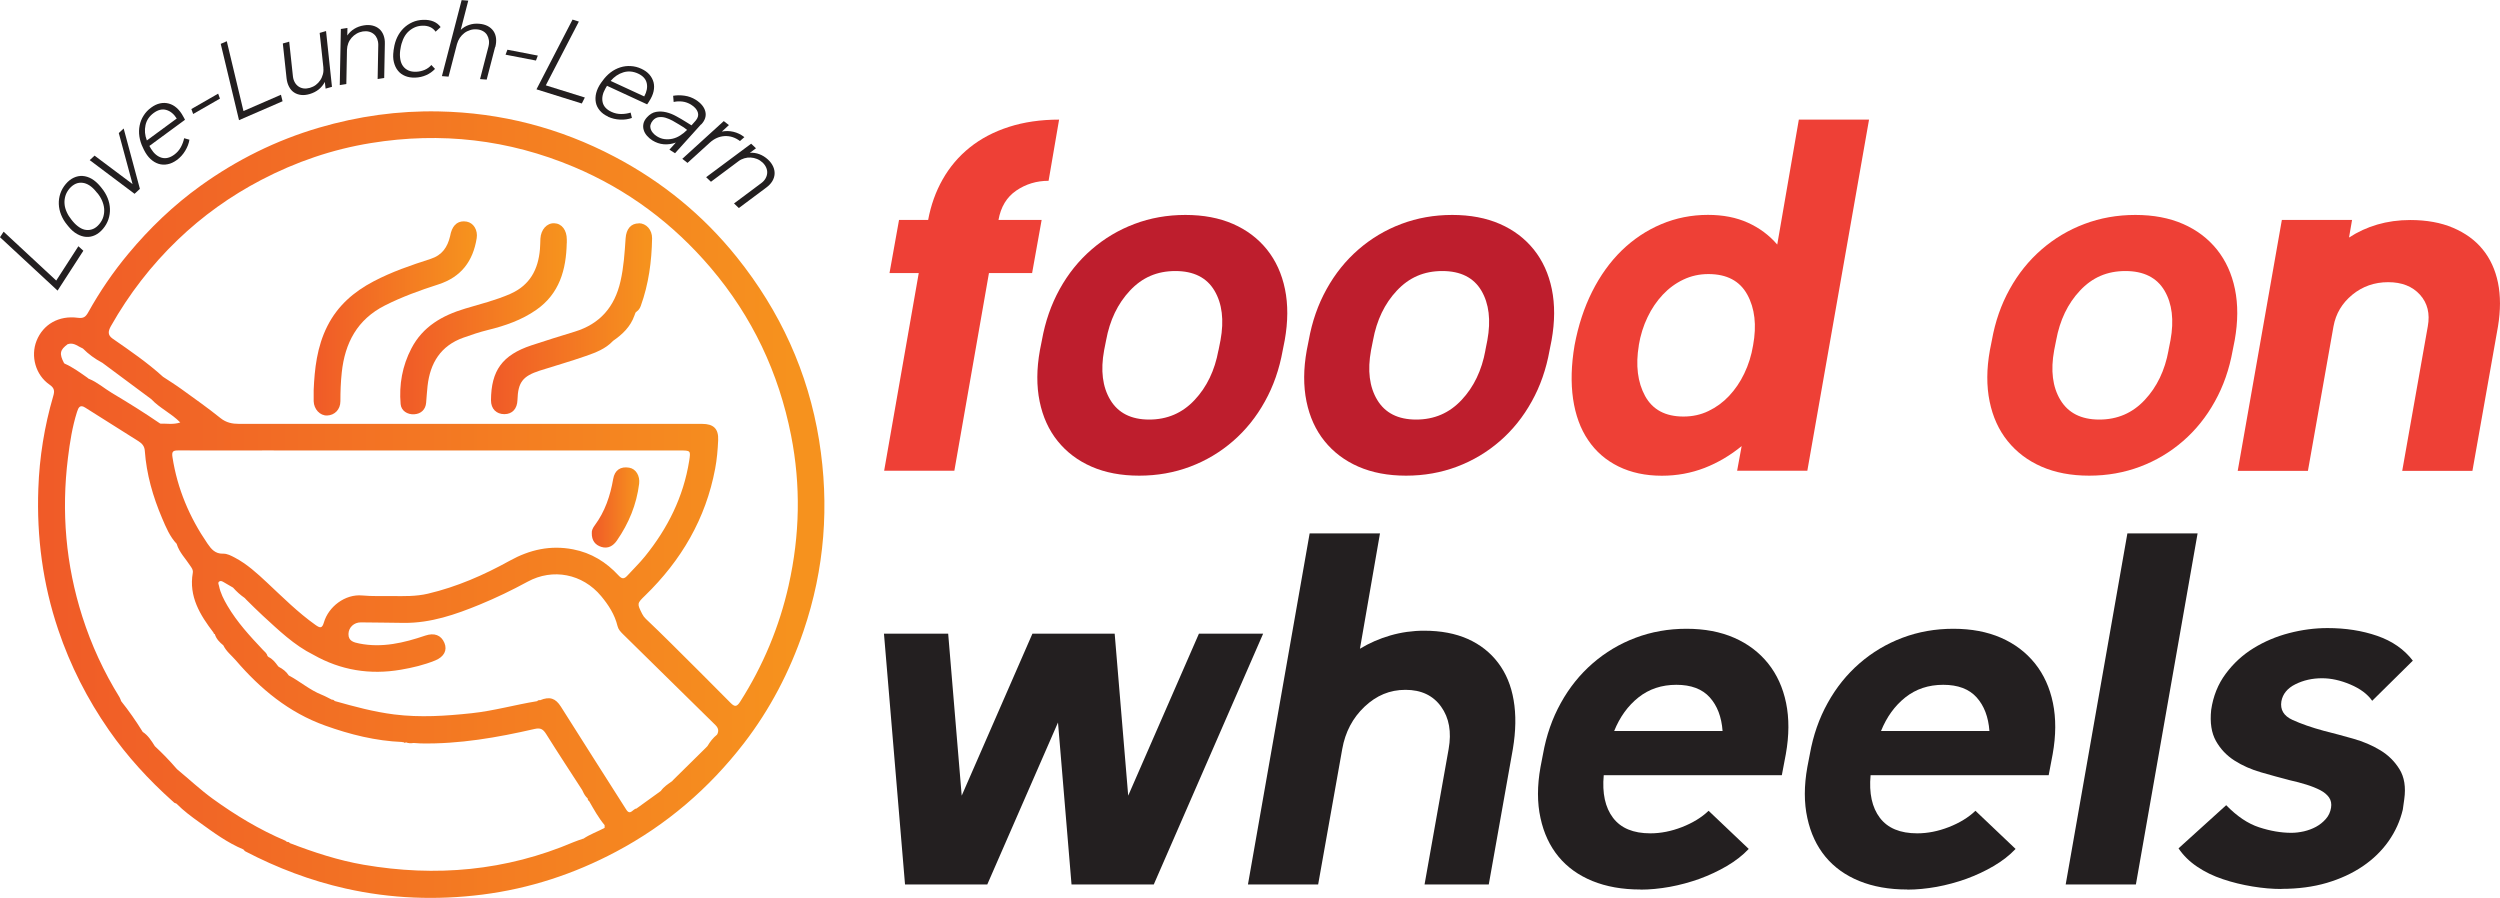 <?xml version="1.0" encoding="UTF-8"?>
<svg id="Layer_1" data-name="Layer 1" xmlns="http://www.w3.org/2000/svg" width="388.14" height="139.39" xmlns:xlink="http://www.w3.org/1999/xlink" viewBox="0 0 388.14 139.39">
  <defs>
    <linearGradient id="linear-gradient" x1="5.28" y1="78.33" x2="128" y2="78.33" gradientUnits="userSpaceOnUse">
      <stop offset="0" stop-color="#f05a28"/>
      <stop offset=".96" stop-color="#f6921e"/>
    </linearGradient>
    <linearGradient id="linear-gradient-2" x1="62.14" y1="49.49" x2="88" y2="49.49" xlink:href="#linear-gradient"/>
    <linearGradient id="linear-gradient-3" x1="48.7" y1="49.44" x2="74.04" y2="49.44" xlink:href="#linear-gradient"/>
    <linearGradient id="linear-gradient-4" x1="76.24" y1="49.49" x2="101.25" y2="49.49" xlink:href="#linear-gradient"/>
    <linearGradient id="linear-gradient-5" x1="91.88" y1="78.79" x2="99.26" y2="78.79" xlink:href="#linear-gradient"/>
  </defs>
  <g>
    <g>
      <path d="M127.18,68.4c-1.71-10.62-6.07-20.1-12.79-28.48-5.22-6.51-11.58-11.7-18.96-15.58-8.53-4.49-17.64-6.85-27.29-7.04-6.33-.13-12.53.74-18.6,2.52-6.65,1.95-12.78,4.99-18.39,9.02-4.19,3.01-7.92,6.58-11.23,10.56-2.35,2.82-4.42,5.85-6.2,9.05-.41.73-.72,1.01-1.63.89-2.97-.4-5.41,1.03-6.42,3.58-.94,2.39-.15,5.3,2.02,6.8.79.54.8,1.02.57,1.79-1.37,4.69-2.14,9.49-2.31,14.37-.27,7.47.69,14.78,3.09,21.89,1.88,5.58,4.52,10.77,7.88,15.6,2.83,4.07,6.16,7.7,9.85,11,0,0,.02.01.02.01.08.08.16.15.25.23,0,0-.03,0-.03,0,.13.05.26.11.39.16,1.09,1.11,2.34,2.03,3.6,2.93,2.16,1.56,4.31,3.15,6.79,4.18.1.1.18.24.3.3,4.95,2.58,10.11,4.54,15.57,5.77,7.03,1.58,14.12,1.84,21.24.94,7.31-.93,14.21-3.19,20.73-6.65,7.86-4.17,14.45-9.83,19.87-16.85,4.06-5.27,7.1-11.11,9.25-17.42,3.29-9.66,4.04-19.52,2.43-29.55ZM10.02,56.41h-.06s0,0,0,0c-.79-1.5-.67-2.09.57-2.99.07.02.13,0,.18-.04.29-.18.56-.3.8-.36-.24.06-.51.17-.8.36.85-.17,1.44.43,2.14.72h0s0-.01,0-.01c.89.9,1.9,1.63,3.01,2.22h.01s0,0,0,0l7.63,5.67h0s0,0,0,0c1.29,1.39,3.08,2.17,4.49,3.61-1.11.37-2.12.15-3.11.18l-.06-.04c-2.42-1.66-4.91-3.21-7.43-4.71-1.21-.72-2.27-1.68-3.59-2.21h0s0,0,0,0v.02c-.1-.07-.18-.14-.26-.21,0,0,0,0,0,0,0,0,0,0,0,0h0,0c-1.13-.79-2.24-1.61-3.51-2.17l-.03-.05ZM42.49,69.94c8.18,0,16.37,0,24.55,0,12.84,0,25.68,0,38.51,0,1.68,0,1.7,0,1.45,1.61-.89,5.59-3.33,10.47-6.87,14.84-.85,1.05-1.82,1.98-2.72,2.97-.53.58-.86.54-1.38-.02-1.92-2.08-4.24-3.51-7.05-4.05-3.51-.68-6.73.04-9.85,1.77-4.01,2.22-8.19,4.05-12.68,5.11-1.86.44-3.75.39-5.63.37-1.53-.01-3.06.05-4.58-.09-2.67-.25-5.24,1.75-5.95,4.18-.28.96-.59.9-1.3.4-2.74-1.94-5.1-4.31-7.54-6.59-1.54-1.44-3.09-2.86-4.98-3.86-.59-.31-1.2-.64-1.84-.62-1.22.04-1.84-.72-2.42-1.57-2.79-4.07-4.67-8.5-5.43-13.4-.14-.88.07-1.06.88-1.06,4.95.02,9.89,0,14.84,0ZM90.57,130.2s0,0,0,0c0,0,0,0,0,0h0s0,0,0,0c-.51.18-1.04.34-1.53.55-10.5,4.47-21.39,5.43-32.57,3.51-3.95-.68-7.74-1.93-11.47-3.36-.11-.17-.27-.2-.45-.18-.08-.07-.15-.16-.25-.2-4.03-1.71-7.75-3.96-11.29-6.52-1.91-1.39-3.63-3.01-5.45-4.51-.06-.06-.11-.11-.17-.17h0c-1.05-1.22-2.17-2.37-3.35-3.47h0s0,0,0,0h0c-.53-.84-1.05-1.69-1.92-2.24h.02s0-.01,0-.01c0,0,0,0,0,0h0s0,0,0,0c-1.02-1.64-2.12-3.23-3.33-4.74,0,0,0,0,0,0h0,0c-.08-.2-.14-.42-.25-.6-2.44-3.94-4.37-8.11-5.78-12.53-2.57-8.05-3.27-16.27-2.23-24.65.3-2.41.67-4.81,1.41-7.14.21-.65.45-1.19,1.28-.65,2.75,1.74,5.51,3.47,8.26,5.21.54.34.93.76.98,1.47.26,3.66,1.26,7.14,2.69,10.49.6,1.41,1.2,2.87,2.3,4.02h-.03s0,0,0,0c0,0,0,0,0,0h0s0,0,0,0c.41,1.31,1.39,2.26,2.11,3.38.22.33.46.61.38,1.08-.64,3.68,1.13,6.54,3.22,9.28,0,0,0,0,0,0,.01.13.08.21.22.23h-.02s0,0,0,0c0,0,0,0,0,0h0s0,0,0,0c.22.74.74,1.27,1.32,1.74,0,0,0,0,0,0,0,0,0,0,0,0,0,0,0,0,0,0h0c.45.94,1.27,1.56,1.93,2.32,3.83,4.46,8.26,8.13,13.88,10.14,3.87,1.39,7.83,2.38,11.96,2.55.06.04.13.05.2.02h0c.12.11.24.16.38.03.39.17.79.16,1.19.1.25-.09.49-.15.74-.19-.25.04-.5.1-.74.19.36.02.72.06,1.08.07,6.02.12,11.9-.91,17.73-2.25.97-.22,1.33.1,1.79.82,1.82,2.91,3.71,5.78,5.57,8.66.03.07.07.13.1.2.15,0,.27.02.37.05-.1-.03-.22-.05-.37-.05.19.42.41.81.76,1.11,0,.18.07.33.23.43.73,1.28,1.45,2.58,2.4,3.72,0,.14,0,.28,0,.42-1.09.59-2.28.99-3.32,1.7ZM41.53,101.84h0s0,0,0,0c0,0,0,0,0,0ZM49.03,108.35s.03-.06.04-.08c0,0,0,0,0,0-.01.03-.03.05-.04.08ZM111.33,114.37c0-.1,0-.2-.01-.31-.61.49-1.08,1.09-1.48,1.77-.08.08-.15.16-.23.24-.02.28-.08.53-.17.77.09-.23.15-.49.17-.77-1.68,1.66-3.37,3.32-5.05,4.98,0,0,0,0,0,0-.07.08-.14.15-.21.23h0s0,0,0,0h0c-.64.45-1.3.87-1.75,1.52h0c-1.22.88-2.44,1.76-3.66,2.64-.05,0-.08.04-.08.09h0c-.56-.04-.99,1.19-1.63.17-3.39-5.33-6.78-10.65-10.15-15.99-.82-1.3-1.73-1.62-3.22-1-.18-.03-.34,0-.46.15-.18.11-.35.25-.51.39.17-.14.33-.27.51-.39-3.4.55-6.72,1.5-10.16,1.87-4.02.43-8.01.7-12.06.19-3.15-.4-6.18-1.22-9.22-2.08-.1-.16-.26-.22-.44-.21-.51-.25-1.01-.54-1.54-.75-1.88-.74-3.41-2.1-5.18-3.03h.02s0,0,0,0c0,0,0,0,0,0h0s0,0,0,0c-.39-.59-.93-1.01-1.56-1.33-.05-.05-.09-.1-.14-.16h0c-.38-.52-.78-1.03-1.38-1.33,0,0,0,.01,0,.02-.07-.07-.15-.14-.22-.21-.09-.42-.43-.66-.7-.94-2.02-2.14-4.01-4.3-5.51-6.85-.57-.98-1.09-1.97-1.31-3.09-.05-.23-.23-.51.06-.69.25-.15.48.01.71.14.47.28.94.55,1.41.82h0s0,0,0,0c.54.61,1.15,1.16,1.82,1.62.08.09.17.18.25.27h0c.85.83,1.68,1.68,2.56,2.48,2.45,2.24,4.84,4.57,7.86,6.07,4.24,2.4,8.76,3.13,13.55,2.31,1.83-.31,3.63-.74,5.35-1.44,1.38-.57,1.9-1.58,1.43-2.72-.51-1.22-1.58-1.61-2.97-1.14-3.33,1.13-6.7,1.94-10.25,1.23-.85-.17-1.7-.38-1.68-1.48.02-1.02.86-1.81,1.92-1.8,2.25,0,4.5.07,6.76.08,4.12.02,7.92-1.29,11.67-2.83,2.56-1.05,5.04-2.25,7.47-3.57,3.9-2.12,8.52-1.23,11.41,2.24,1.14,1.37,2.11,2.86,2.54,4.64.12.52.46.88.83,1.25,4.79,4.7,9.56,9.42,14.36,14.12.5.49.57.96.25,1.53.02.1.02.21.01.31ZM122.45,90.85c-1.45,6.46-3.97,12.5-7.54,18.1-.53.83-.86.81-1.5.16-3.06-3.1-6.15-6.17-9.24-9.24-1.29-1.28-2.58-2.54-3.9-3.79-.24-.23-.42-.47-.57-.77-.8-1.6-.82-1.61.45-2.84,5.62-5.46,9.42-11.93,10.88-19.69.28-1.47.4-2.95.47-4.44.08-1.76-.71-2.53-2.48-2.53-15.63,0-31.26,0-46.9,0-8.33,0-16.66,0-24.99,0-1.07,0-2-.18-2.9-.9-1.95-1.57-4-3.01-6.03-4.48-.94-.68-1.92-1.29-2.89-1.93-.14.16-.28.33-.43.49.15-.16.29-.33.43-.49-2.43-2.21-5.14-4.06-7.83-5.93,0,0,0,0,0,0-.78-.55-.71-1.13-.26-1.94,2.81-4.97,6.26-9.44,10.37-13.39,3.87-3.72,8.2-6.81,12.96-9.3,5.38-2.81,11.05-4.76,17.05-5.73,10.84-1.76,21.36-.56,31.48,3.7,8.34,3.51,15.41,8.79,21.28,15.69,6.44,7.57,10.54,16.27,12.46,26,1.53,7.77,1.36,15.54-.37,23.24Z" style="fill: url(#linear-gradient); stroke-width: 0px;"/>
      <path d="M88,37.74c0-.18,0-.36,0-.55,0-1.47-.78-2.49-1.95-2.53-1.15-.04-2.07.98-2.15,2.4-.03.54-.02,1.09-.07,1.63-.27,3.15-1.55,5.59-4.61,6.94-2.28,1-4.67,1.58-7.03,2.29-3.52,1.06-6.55,2.77-8.32,6.18-1.41,2.71-1.93,5.61-1.67,8.64.09,1.04,1.05,1.65,2.12,1.58,1.06-.07,1.75-.74,1.84-1.79.08-.87.12-1.74.22-2.6.4-3.57,2.03-6.24,5.55-7.5,1.26-.45,2.53-.88,3.84-1.2,2.65-.65,5.23-1.54,7.49-3.12,3.6-2.51,4.64-6.23,4.73-10.36Z" style="fill: url(#linear-gradient-2); stroke-width: 0px;"/>
      <path d="M74.01,36.99c.2-1.26-.48-2.38-1.54-2.58-1.23-.22-2.09.38-2.47,1.73-.05.17-.08.35-.12.53-.4,1.69-1.22,2.94-3.01,3.52-3.04.98-6.06,2.01-8.9,3.51-3.06,1.61-5.55,3.77-7.14,6.92-1.64,3.24-1.99,6.71-2.13,9.93,0,.79-.01,1.26,0,1.74.04,1.26.99,2.26,2.09,2.22,1.18-.04,2.06-.95,2.06-2.22,0-1.49.05-2.98.21-4.46.49-4.6,2.41-8.23,6.69-10.4,2.67-1.35,5.47-2.36,8.3-3.27,3.55-1.14,5.39-3.61,5.96-7.18Z" style="fill: url(#linear-gradient-3); stroke-width: 0px;"/>
      <path d="M99.18,34.68c-1.22,0-1.95.86-2.05,2.32-.15,2.24-.29,4.48-.8,6.69-.9,3.95-3.17,6.6-7.09,7.8-2.26.69-4.51,1.39-6.74,2.13-4.5,1.5-6.25,3.9-6.27,8.53,0,1.34.84,2.15,2.08,2.15,1.22,0,1.99-.83,2.03-2.19.08-2.74.8-3.71,3.47-4.57,2.38-.76,4.79-1.44,7.15-2.27,1.52-.53,3.06-1.1,4.21-2.34,1.46-1.01,2.71-2.19,3.32-3.92.06-.16.12-.32.18-.48.07-.06.13-.12.2-.18.31-.21.5-.54.62-.87,1.22-3.38,1.69-6.9,1.75-10.47.02-1.35-.93-2.35-2.06-2.35Z" style="fill: url(#linear-gradient-4); stroke-width: 0px;"/>
      <path d="M93.36,84.91c1.03.33,1.84-.15,2.42-.99,1.84-2.66,3.05-5.58,3.45-8.81.15-1.23-.49-2.32-1.54-2.5-1.35-.23-2.26.38-2.49,1.76-.45,2.6-1.27,5.05-2.86,7.19-.29.39-.5.8-.46,1.22-.02,1.14.53,1.83,1.48,2.13Z" style="fill: url(#linear-gradient-5); stroke-width: 0px;"/>
    </g>
    <g>
      <path d="M8.94,45.12L0,36.83l.56-.86,8.17,7.59,3.44-5.33.77.7-4,6.19Z" style="fill: #231f20; stroke-width: 0px;"/>
      <path d="M15.54,28.9l.22.27c.41.5.73,1.03.95,1.58.22.55.34,1.11.36,1.67.02.56-.06,1.1-.24,1.64-.18.53-.46,1.02-.84,1.47-.38.45-.79.77-1.23.98-.45.21-.9.3-1.37.27-.47-.03-.94-.18-1.41-.44-.47-.26-.91-.64-1.32-1.14l-.22-.27c-.42-.5-.73-1.03-.95-1.58-.22-.55-.34-1.11-.36-1.67-.02-.56.06-1.1.24-1.64.18-.53.46-1.02.84-1.47s.79-.77,1.24-.98c.45-.21.91-.3,1.38-.27.47.03.94.18,1.4.44.46.27.9.65,1.32,1.15ZM15.09,29.96l-.22-.27c-.31-.38-.64-.68-.99-.91-.36-.23-.71-.36-1.07-.4-.36-.04-.71,0-1.05.15s-.66.39-.97.74c-.3.36-.52.74-.64,1.15-.12.41-.17.83-.13,1.25.03.42.15.84.34,1.26.19.42.44.82.75,1.2l.22.27c.31.37.65.67,1,.9.35.23.71.37,1.06.4.36.04.71-.01,1.05-.15.34-.14.67-.39.97-.75.3-.36.51-.74.63-1.15.12-.41.16-.82.13-1.24s-.15-.84-.33-1.27c-.19-.43-.44-.83-.75-1.2Z" style="fill: #231f20; stroke-width: 0px;"/>
      <path d="M18.45,20.65l.75-.7,2.52,9.37-.83.77-6.96-5.23.75-.7,5.9,4.42-2.14-7.93Z" style="fill: #231f20; stroke-width: 0px;"/>
      <path d="M27.46,24.84c-.47.34-.95.57-1.43.66-.48.1-.95.08-1.4-.06-.45-.14-.87-.39-1.26-.75-.39-.36-.73-.84-1.02-1.42l-.15-.32c-.29-.58-.47-1.17-.56-1.76s-.07-1.16.04-1.71c.11-.55.31-1.06.62-1.54.3-.48.69-.89,1.16-1.23.46-.34.92-.56,1.39-.66.47-.1.92-.09,1.36.03.44.12.85.34,1.23.68.38.34.72.78,1.01,1.33.04.08.09.16.14.25s.09.17.13.26l-5.53,4.06.26.45c.44.72.99,1.18,1.62,1.37s1.3.04,1.99-.47c.42-.31.76-.69,1.01-1.15.25-.45.42-.92.52-1.4l.82.23c-.09.58-.31,1.15-.66,1.73-.35.58-.78,1.05-1.3,1.43ZM22.81,21.8l4.63-3.4c-.45-.71-.99-1.15-1.62-1.33s-1.28-.03-1.96.47c-.68.5-1.11,1.13-1.27,1.9-.17.77-.1,1.56.21,2.36Z" style="fill: #231f20; stroke-width: 0px;"/>
      <path d="M29.99,17.7l-.28-.77,4.16-2.39.28.77-4.16,2.39Z" style="fill: #231f20; stroke-width: 0px;"/>
      <path d="M37.11,18.66l-2.84-11.85.94-.41,2.59,10.84,5.82-2.53.25,1.01-6.77,2.94Z" style="fill: #231f20; stroke-width: 0px;"/>
      <path d="M50.21,10.51l-.58-5.4.99-.29.92,8.66-.99.28-.12-1.04c-.23.45-.54.83-.94,1.16-.4.32-.87.56-1.41.72-.48.14-.93.19-1.34.14-.41-.05-.78-.18-1.09-.39-.32-.21-.57-.5-.77-.88-.2-.37-.33-.81-.39-1.32l-.58-5.4.99-.28.58,5.4c.04.35.14.65.29.92.15.27.35.48.58.64.23.16.5.26.8.3.3.04.62,0,.96-.09.34-.1.65-.25.92-.45.27-.2.5-.45.69-.73.19-.28.32-.59.41-.92.09-.33.11-.67.07-1.02Z" style="fill: #231f20; stroke-width: 0px;"/>
      <path d="M53.87,7.74l-.1,5.31-1.02.16.17-8.71,1.02-.16-.02,1.17c.28-.41.64-.76,1.08-1.03s.93-.45,1.49-.54c.5-.08.95-.07,1.35.03s.75.27,1.04.52c.29.25.51.57.66.96.15.39.23.84.21,1.35l-.1,5.31-1.02.16.1-5.31c0-.35-.06-.66-.17-.94-.12-.28-.28-.52-.49-.7s-.46-.32-.76-.4-.62-.09-.97-.04c-.35.06-.67.17-.97.34-.3.17-.56.39-.78.64-.22.25-.4.54-.52.86s-.19.66-.2,1Z" style="fill: #231f20; stroke-width: 0px;"/>
      <path d="M61.09,7.9l.06-.35c.09-.64.26-1.23.52-1.77.26-.54.59-1,.99-1.4.4-.39.86-.7,1.37-.93s1.06-.35,1.66-.37c.61-.02,1.14.06,1.6.25.46.19.83.48,1.12.87l-.78.72c-.21-.31-.48-.55-.83-.71-.35-.16-.76-.24-1.24-.22-.47.02-.9.12-1.28.31-.39.19-.72.44-1.01.74-.29.31-.52.68-.7,1.1-.18.43-.31.88-.38,1.36l-.06.35c-.06.48-.05.93.02,1.35.07.42.21.77.42,1.06.21.29.48.51.82.67.34.16.76.23,1.24.21.46-.02.89-.12,1.3-.29.41-.18.76-.43,1.04-.76l.57.61c-.4.42-.85.74-1.38.97-.52.23-1.09.36-1.69.38-.58.02-1.1-.06-1.56-.25-.46-.19-.84-.46-1.13-.83-.3-.37-.5-.81-.63-1.33s-.14-1.1-.05-1.75Z" style="fill: #231f20; stroke-width: 0px;"/>
      <path d="M76.87,7.3l-1.31,5.06-1.03-.08,1.31-5.06c.09-.36.11-.69.06-1s-.15-.58-.3-.82c-.16-.24-.37-.44-.64-.58-.27-.15-.58-.24-.93-.26-.35-.03-.7,0-1.03.11s-.64.25-.91.46c-.27.21-.51.46-.7.74-.19.29-.34.61-.44.97l-1.31,5.06-1.03-.08,3.06-11.8,1.03.08-1.17,4.54c.37-.35.8-.61,1.29-.77.49-.17,1.01-.23,1.57-.18.51.04.95.16,1.32.35.37.2.66.45.89.77.22.32.36.69.41,1.12.05.43.01.9-.12,1.4Z" style="fill: #231f20; stroke-width: 0px;"/>
      <path d="M78.49,8.49l.29-.77,4.72.91-.29.77-4.72-.91Z" style="fill: #231f20; stroke-width: 0px;"/>
      <path d="M83.29,13.87l5.6-10.83.98.31-5.13,9.9,6.06,1.89-.47.93-7.04-2.2Z" style="fill: #231f20; stroke-width: 0px;"/>
      <path d="M94.4,18.1c-.53-.24-.95-.55-1.27-.93s-.53-.79-.62-1.25-.08-.95.05-1.47c.13-.52.38-1.05.75-1.58l.21-.28c.37-.53.8-.98,1.27-1.34s.98-.62,1.51-.79c.53-.17,1.08-.24,1.64-.2.56.03,1.11.17,1.64.42.52.24.94.54,1.25.9.31.36.52.76.64,1.2.11.44.11.91,0,1.41-.11.5-.34,1.01-.68,1.53-.05.08-.1.16-.15.24s-.11.16-.17.24l-6.23-2.88-.26.45c-.42.74-.56,1.43-.42,2.08.14.65.6,1.16,1.38,1.52.48.22.97.33,1.49.33.52,0,1.01-.07,1.48-.22l.2.83c-.55.2-1.16.29-1.83.26-.67-.03-1.3-.18-1.88-.45ZM94.8,12.56l5.22,2.41c.4-.73.53-1.42.39-2.06s-.6-1.14-1.35-1.49c-.77-.35-1.53-.42-2.28-.19-.75.23-1.41.67-1.97,1.33Z" style="fill: #231f20; stroke-width: 0px;"/>
      <path d="M108.85,19.3l-4.05,4.49-.87-.55,1-1.11c-.62.23-1.24.32-1.87.27s-1.22-.26-1.77-.6c-.33-.21-.61-.45-.85-.73-.24-.28-.41-.57-.5-.89-.1-.32-.11-.64-.04-.98.07-.33.25-.66.54-.98.43-.47.9-.76,1.42-.85.52-.09,1.04-.07,1.58.06s1.06.34,1.58.63c.52.28.99.56,1.42.83l.92.57.62-.7s.06-.06.09-.11c.32-.41.41-.82.26-1.25-.15-.43-.5-.82-1.05-1.16-.41-.25-.85-.41-1.31-.47-.47-.06-.93-.04-1.38.06l-.08-.96c.57-.1,1.17-.1,1.79-.01.62.09,1.18.3,1.7.62.84.53,1.34,1.14,1.51,1.84s-.05,1.37-.64,2ZM106.68,20.17l-.52-.39-.41-.25-.32-.2c-.31-.19-.65-.39-1.01-.59-.37-.2-.73-.35-1.09-.46s-.71-.13-1.05-.09c-.34.04-.64.21-.9.49-.2.23-.32.46-.38.68-.06.23-.05.45.02.67.07.22.19.42.36.62.17.2.38.37.62.52.38.24.77.38,1.18.43s.81.03,1.22-.06c.41-.09.81-.26,1.19-.5.38-.24.75-.53,1.08-.87Z" style="fill: #231f20; stroke-width: 0px;"/>
      <path d="M113.16,19.43l-1.09,1c.6-.12,1.19-.11,1.79.03.6.14,1.17.41,1.71.83l-.69.61c-.36-.28-.74-.48-1.14-.61s-.81-.18-1.22-.16c-.41.02-.81.11-1.2.28-.39.17-.76.41-1.1.72l-3.48,3.16-.81-.63,6.44-5.86.81.63Z" style="fill: #231f20; stroke-width: 0px;"/>
      <path d="M114.64,25.04l-4.26,3.18-.75-.71,6.99-5.2.75.71-.94.7c.5-.03.99.04,1.47.22.48.18.93.46,1.34.84.37.34.63.71.8,1.09.17.38.24.76.22,1.14-.02.38-.14.75-.35,1.11-.22.36-.53.7-.94,1l-4.26,3.18-.75-.71,4.26-3.18c.28-.21.49-.45.64-.72.15-.27.23-.54.25-.82.02-.28-.03-.56-.15-.84-.12-.28-.31-.55-.56-.79-.26-.24-.55-.43-.87-.56-.32-.13-.65-.2-.98-.22-.34-.02-.67.02-1,.12-.33.1-.64.25-.91.46Z" style="fill: #231f20; stroke-width: 0px;"/>
    </g>
  </g>
  <g>
    <g>
      <path d="M138.1,42.4l1.48-8.25h4.52c.42-2.28,1.17-4.39,2.26-6.31,1.09-1.92,2.49-3.57,4.21-4.95,1.71-1.37,3.74-2.44,6.07-3.19,2.34-.75,4.93-1.13,7.79-1.13l-1.63,9.5c-1.87,0-3.54.51-5.02,1.52-1.48,1.01-2.4,2.53-2.76,4.56h6.7l-1.48,8.25h-6.7l-5.37,30.68h-10.9l5.37-30.68h-4.52Z" style="fill: #ee4036; stroke-width: 0px;"/>
      <path d="M199.46,52.83l-.31,1.56c-.52,2.91-1.44,5.56-2.77,7.94-1.32,2.39-2.97,4.44-4.94,6.15-1.97,1.71-4.19,3.04-6.66,3.97-2.47.93-5.1,1.4-7.91,1.4s-5.27-.47-7.4-1.4c-2.13-.93-3.88-2.26-5.26-3.97-1.38-1.71-2.31-3.76-2.8-6.15-.49-2.39-.48-5.04.04-7.94l.31-1.56c.52-2.91,1.44-5.55,2.76-7.94,1.32-2.39,2.97-4.44,4.95-6.15,1.97-1.71,4.19-3.04,6.66-3.97,2.46-.93,5.1-1.4,7.91-1.4s5.27.47,7.4,1.4c2.13.93,3.88,2.26,5.26,3.97,1.37,1.71,2.31,3.76,2.8,6.15.49,2.39.48,5.04-.04,7.94ZM189.18,54.39l.31-1.56c.57-3.12.26-5.69-.94-7.71s-3.22-3.04-6.07-3.04-5.15,1.01-7.05,3.04-3.13,4.59-3.7,7.71l-.31,1.56c-.57,3.12-.25,5.69.97,7.71,1.22,2.02,3.23,3.04,6.03,3.04s5.15-1.01,7.05-3.04c1.9-2.02,3.13-4.59,3.7-7.71Z" style="fill: #be1e2d; stroke-width: 0px;"/>
      <path d="M240.89,52.83l-.31,1.56c-.52,2.91-1.44,5.56-2.77,7.94-1.32,2.39-2.97,4.44-4.94,6.15-1.97,1.71-4.19,3.04-6.66,3.97-2.47.93-5.1,1.4-7.91,1.4s-5.27-.47-7.4-1.4c-2.13-.93-3.88-2.26-5.26-3.97-1.38-1.71-2.31-3.76-2.8-6.15-.49-2.39-.48-5.04.04-7.94l.31-1.56c.52-2.91,1.44-5.55,2.77-7.94,1.32-2.39,2.97-4.44,4.94-6.15,1.97-1.71,4.19-3.04,6.66-3.97,2.47-.93,5.1-1.4,7.91-1.4s5.27.47,7.4,1.4,3.88,2.26,5.26,3.97c1.37,1.71,2.31,3.76,2.8,6.15.49,2.39.48,5.04-.04,7.94ZM230.61,54.39l.31-1.56c.57-3.12.26-5.69-.93-7.71-1.2-2.02-3.22-3.04-6.07-3.04s-5.15,1.01-7.05,3.04c-1.9,2.02-3.13,4.59-3.7,7.71l-.31,1.56c-.57,3.12-.25,5.69.97,7.71,1.22,2.02,3.23,3.04,6.04,3.04s5.15-1.01,7.05-3.04c1.9-2.02,3.13-4.59,3.7-7.71Z" style="fill: #be1e2d; stroke-width: 0px;"/>
      <path d="M275.93,37.96l3.35-19.39h10.9l-9.58,54.51h-10.9l.7-3.82c-1.77,1.45-3.69,2.58-5.76,3.39-2.08.8-4.28,1.21-6.62,1.21-2.54,0-4.79-.48-6.74-1.44-1.95-.96-3.52-2.32-4.71-4.09-1.2-1.76-1.97-3.89-2.34-6.39-.36-2.49-.29-5.27.23-8.33.57-3.06,1.48-5.84,2.73-8.33,1.25-2.49,2.78-4.62,4.59-6.39,1.82-1.76,3.87-3.13,6.15-4.09,2.28-.96,4.7-1.44,7.24-1.44,2.34,0,4.4.4,6.19,1.21,1.79.81,3.31,1.93,4.56,3.39ZM254.44,53.61c-.52,3.12-.19,5.74.97,7.87,1.17,2.13,3.15,3.19,5.96,3.19,1.4,0,2.7-.28,3.89-.86,1.19-.57,2.26-1.35,3.19-2.34.93-.99,1.73-2.15,2.37-3.5.65-1.35,1.1-2.8,1.36-4.36.57-3.12.27-5.74-.9-7.87-1.17-2.13-3.18-3.19-6.04-3.19-1.4,0-2.7.29-3.89.86-1.2.57-2.26,1.35-3.19,2.34-.93.99-1.73,2.15-2.37,3.5-.65,1.35-1.1,2.8-1.36,4.36Z" style="fill: #ee4036; stroke-width: 0px;"/>
      <path d="M346.95,52.83l-.31,1.56c-.52,2.91-1.44,5.56-2.77,7.94-1.32,2.39-2.97,4.44-4.94,6.15-1.97,1.71-4.19,3.04-6.66,3.97-2.47.93-5.1,1.4-7.91,1.4s-5.27-.47-7.4-1.4c-2.13-.93-3.88-2.26-5.26-3.97-1.38-1.71-2.31-3.76-2.8-6.15-.49-2.39-.48-5.04.04-7.94l.31-1.56c.52-2.91,1.44-5.55,2.77-7.94,1.32-2.39,2.97-4.44,4.94-6.15,1.97-1.71,4.19-3.04,6.66-3.97,2.47-.93,5.1-1.4,7.91-1.4s5.27.47,7.4,1.4,3.88,2.26,5.26,3.97c1.37,1.71,2.31,3.76,2.8,6.15.49,2.39.48,5.04-.04,7.94ZM336.67,54.39l.31-1.56c.57-3.12.26-5.69-.93-7.71-1.2-2.02-3.22-3.04-6.07-3.04s-5.15,1.01-7.05,3.04c-1.9,2.02-3.13,4.59-3.7,7.71l-.31,1.56c-.57,3.12-.25,5.69.97,7.71,1.22,2.02,3.23,3.04,6.04,3.04s5.15-1.01,7.05-3.04c1.9-2.02,3.13-4.59,3.7-7.71Z" style="fill: #ee4036; stroke-width: 0px;"/>
      <path d="M354.27,34.15h10.9l-.47,2.73c1.35-.88,2.82-1.56,4.4-2.02s3.28-.7,5.1-.7c2.54,0,4.76.4,6.66,1.21,1.89.81,3.43,1.92,4.59,3.35,1.17,1.43,1.96,3.15,2.38,5.18.41,2.02.41,4.28,0,6.77l-3.97,22.43h-10.9l3.97-22.43c.36-1.97-.04-3.61-1.21-4.91-1.17-1.3-2.82-1.95-4.94-1.95s-3.98.65-5.57,1.95c-1.58,1.3-2.56,2.93-2.92,4.91l-3.97,22.43h-10.9l6.85-38.94Z" style="fill: #ee4036; stroke-width: 0px;"/>
    </g>
    <g>
      <path d="M160.29,98.38h12.77l2.1,25.15,10.98-25.15h9.97l-16.98,38.94h-12.77l-2.1-25.15-10.98,25.15h-12.77l-3.27-38.94h9.97l2.1,25.15,10.98-25.15Z" style="fill: #231f20; stroke-width: 0px;"/>
      <path d="M203.35,82.81h10.9l-3.11,17.91c1.45-.88,3.02-1.57,4.71-2.06,1.69-.49,3.44-.74,5.26-.74,2.6,0,4.85.43,6.77,1.28,1.92.86,3.49,2.09,4.71,3.7,1.22,1.61,2.03,3.54,2.41,5.8.39,2.26.35,4.79-.12,7.59l-3.74,21.03h-9.97l3.74-21.03c.47-2.65.08-4.84-1.17-6.58-1.25-1.74-3.09-2.61-5.53-2.61s-4.5.87-6.35,2.61c-1.84,1.74-3,3.93-3.47,6.58l-3.74,21.03h-10.9l9.58-54.51Z" style="fill: #231f20; stroke-width: 0px;"/>
      <path d="M254.67,138.1c-2.8,0-5.28-.44-7.44-1.32-2.15-.88-3.91-2.14-5.26-3.78-1.35-1.64-2.29-3.63-2.8-6-.52-2.36-.52-5,0-7.9l.39-2.02c.52-2.91,1.44-5.55,2.77-7.94,1.32-2.39,2.97-4.44,4.94-6.15,1.97-1.71,4.19-3.04,6.66-3.97,2.47-.93,5.1-1.4,7.91-1.4s5.27.47,7.4,1.4,3.88,2.26,5.26,3.97c1.37,1.71,2.31,3.76,2.8,6.15.49,2.39.48,5.04-.04,7.94l-.62,3.27h-27.65c-.26,2.8.22,5.01,1.44,6.62,1.22,1.61,3.15,2.41,5.8,2.41,1.61,0,3.24-.32,4.91-.97,1.66-.65,3.04-1.49,4.13-2.53l6.23,5.92c-.93.99-2.06,1.87-3.39,2.65s-2.74,1.44-4.24,1.99c-1.51.54-3.05.96-4.63,1.25-1.58.28-3.1.43-4.56.43ZM250.62,113.49h16.82c-.16-2.18-.82-3.92-1.99-5.22-1.17-1.3-2.9-1.95-5.18-1.95s-4.24.65-5.88,1.95c-1.64,1.3-2.9,3.04-3.78,5.22Z" style="fill: #231f20; stroke-width: 0px;"/>
      <path d="M296.1,138.1c-2.8,0-5.28-.44-7.44-1.32-2.15-.88-3.91-2.14-5.26-3.78-1.35-1.64-2.29-3.63-2.8-6-.52-2.36-.52-5,0-7.9l.39-2.02c.52-2.91,1.44-5.55,2.77-7.94,1.32-2.39,2.97-4.44,4.94-6.15,1.97-1.71,4.19-3.04,6.66-3.97,2.47-.93,5.1-1.4,7.91-1.4s5.27.47,7.4,1.4c2.13.93,3.88,2.26,5.26,3.97,1.37,1.71,2.31,3.76,2.8,6.15.49,2.39.48,5.04-.04,7.94l-.62,3.27h-27.65c-.26,2.8.22,5.01,1.44,6.62,1.22,1.61,3.15,2.41,5.8,2.41,1.61,0,3.24-.32,4.91-.97,1.66-.65,3.04-1.49,4.13-2.53l6.23,5.92c-.93.99-2.06,1.87-3.39,2.65-1.32.78-2.74,1.44-4.24,1.99-1.51.54-3.05.96-4.63,1.25-1.58.28-3.1.43-4.56.43ZM292.05,113.49h16.82c-.16-2.18-.82-3.92-1.99-5.22-1.17-1.3-2.9-1.95-5.18-1.95s-4.24.65-5.88,1.95c-1.64,1.3-2.9,3.04-3.78,5.22Z" style="fill: #231f20; stroke-width: 0px;"/>
      <path d="M320.71,137.32l9.58-54.51h10.9l-9.58,54.51h-10.9Z" style="fill: #231f20; stroke-width: 0px;"/>
      <path d="M354.19,138.02c-1.4,0-2.9-.13-4.48-.39-1.58-.26-3.11-.63-4.59-1.13-1.48-.49-2.82-1.14-4.01-1.95-1.19-.8-2.15-1.75-2.88-2.84l7.4-6.7c1.66,1.71,3.36,2.86,5.1,3.43,1.74.57,3.41.86,5.02.86.62,0,1.27-.08,1.95-.23.67-.16,1.3-.39,1.87-.7.57-.31,1.08-.71,1.52-1.21.44-.49.71-1.08.82-1.75.1-.62,0-1.15-.31-1.6-.31-.44-.77-.82-1.36-1.13-.6-.31-1.31-.6-2.14-.86-.83-.26-1.71-.49-2.65-.7-1.4-.36-2.87-.77-4.4-1.21-1.53-.44-2.91-1.05-4.13-1.83-1.22-.78-2.18-1.79-2.88-3.04-.7-1.25-.95-2.85-.74-4.83.31-2.13,1.06-4,2.26-5.61,1.19-1.61,2.63-2.93,4.32-3.97,1.69-1.04,3.53-1.82,5.53-2.34,2-.52,3.98-.78,5.96-.78,2.8,0,5.37.4,7.71,1.21s4.18,2.09,5.53,3.85l-6.31,6.23c-.73-1.04-1.86-1.88-3.39-2.53-1.53-.65-3-.97-4.4-.97-1.51,0-2.88.31-4.13.93-1.25.62-1.97,1.51-2.18,2.65-.21,1.3.36,2.26,1.71,2.88,1.35.62,2.99,1.19,4.91,1.71,1.45.36,2.96.77,4.52,1.21,1.56.44,2.96,1.04,4.2,1.79,1.25.75,2.25,1.74,3,2.96.75,1.22,1,2.77.74,4.63l-.23,1.64c-.42,1.77-1.16,3.4-2.22,4.91-1.07,1.51-2.4,2.8-4.01,3.89-1.61,1.09-3.47,1.95-5.57,2.57-2.1.62-4.45.93-7.05.93Z" style="fill: #231f20; stroke-width: 0px;"/>
    </g>
  </g>
</svg>